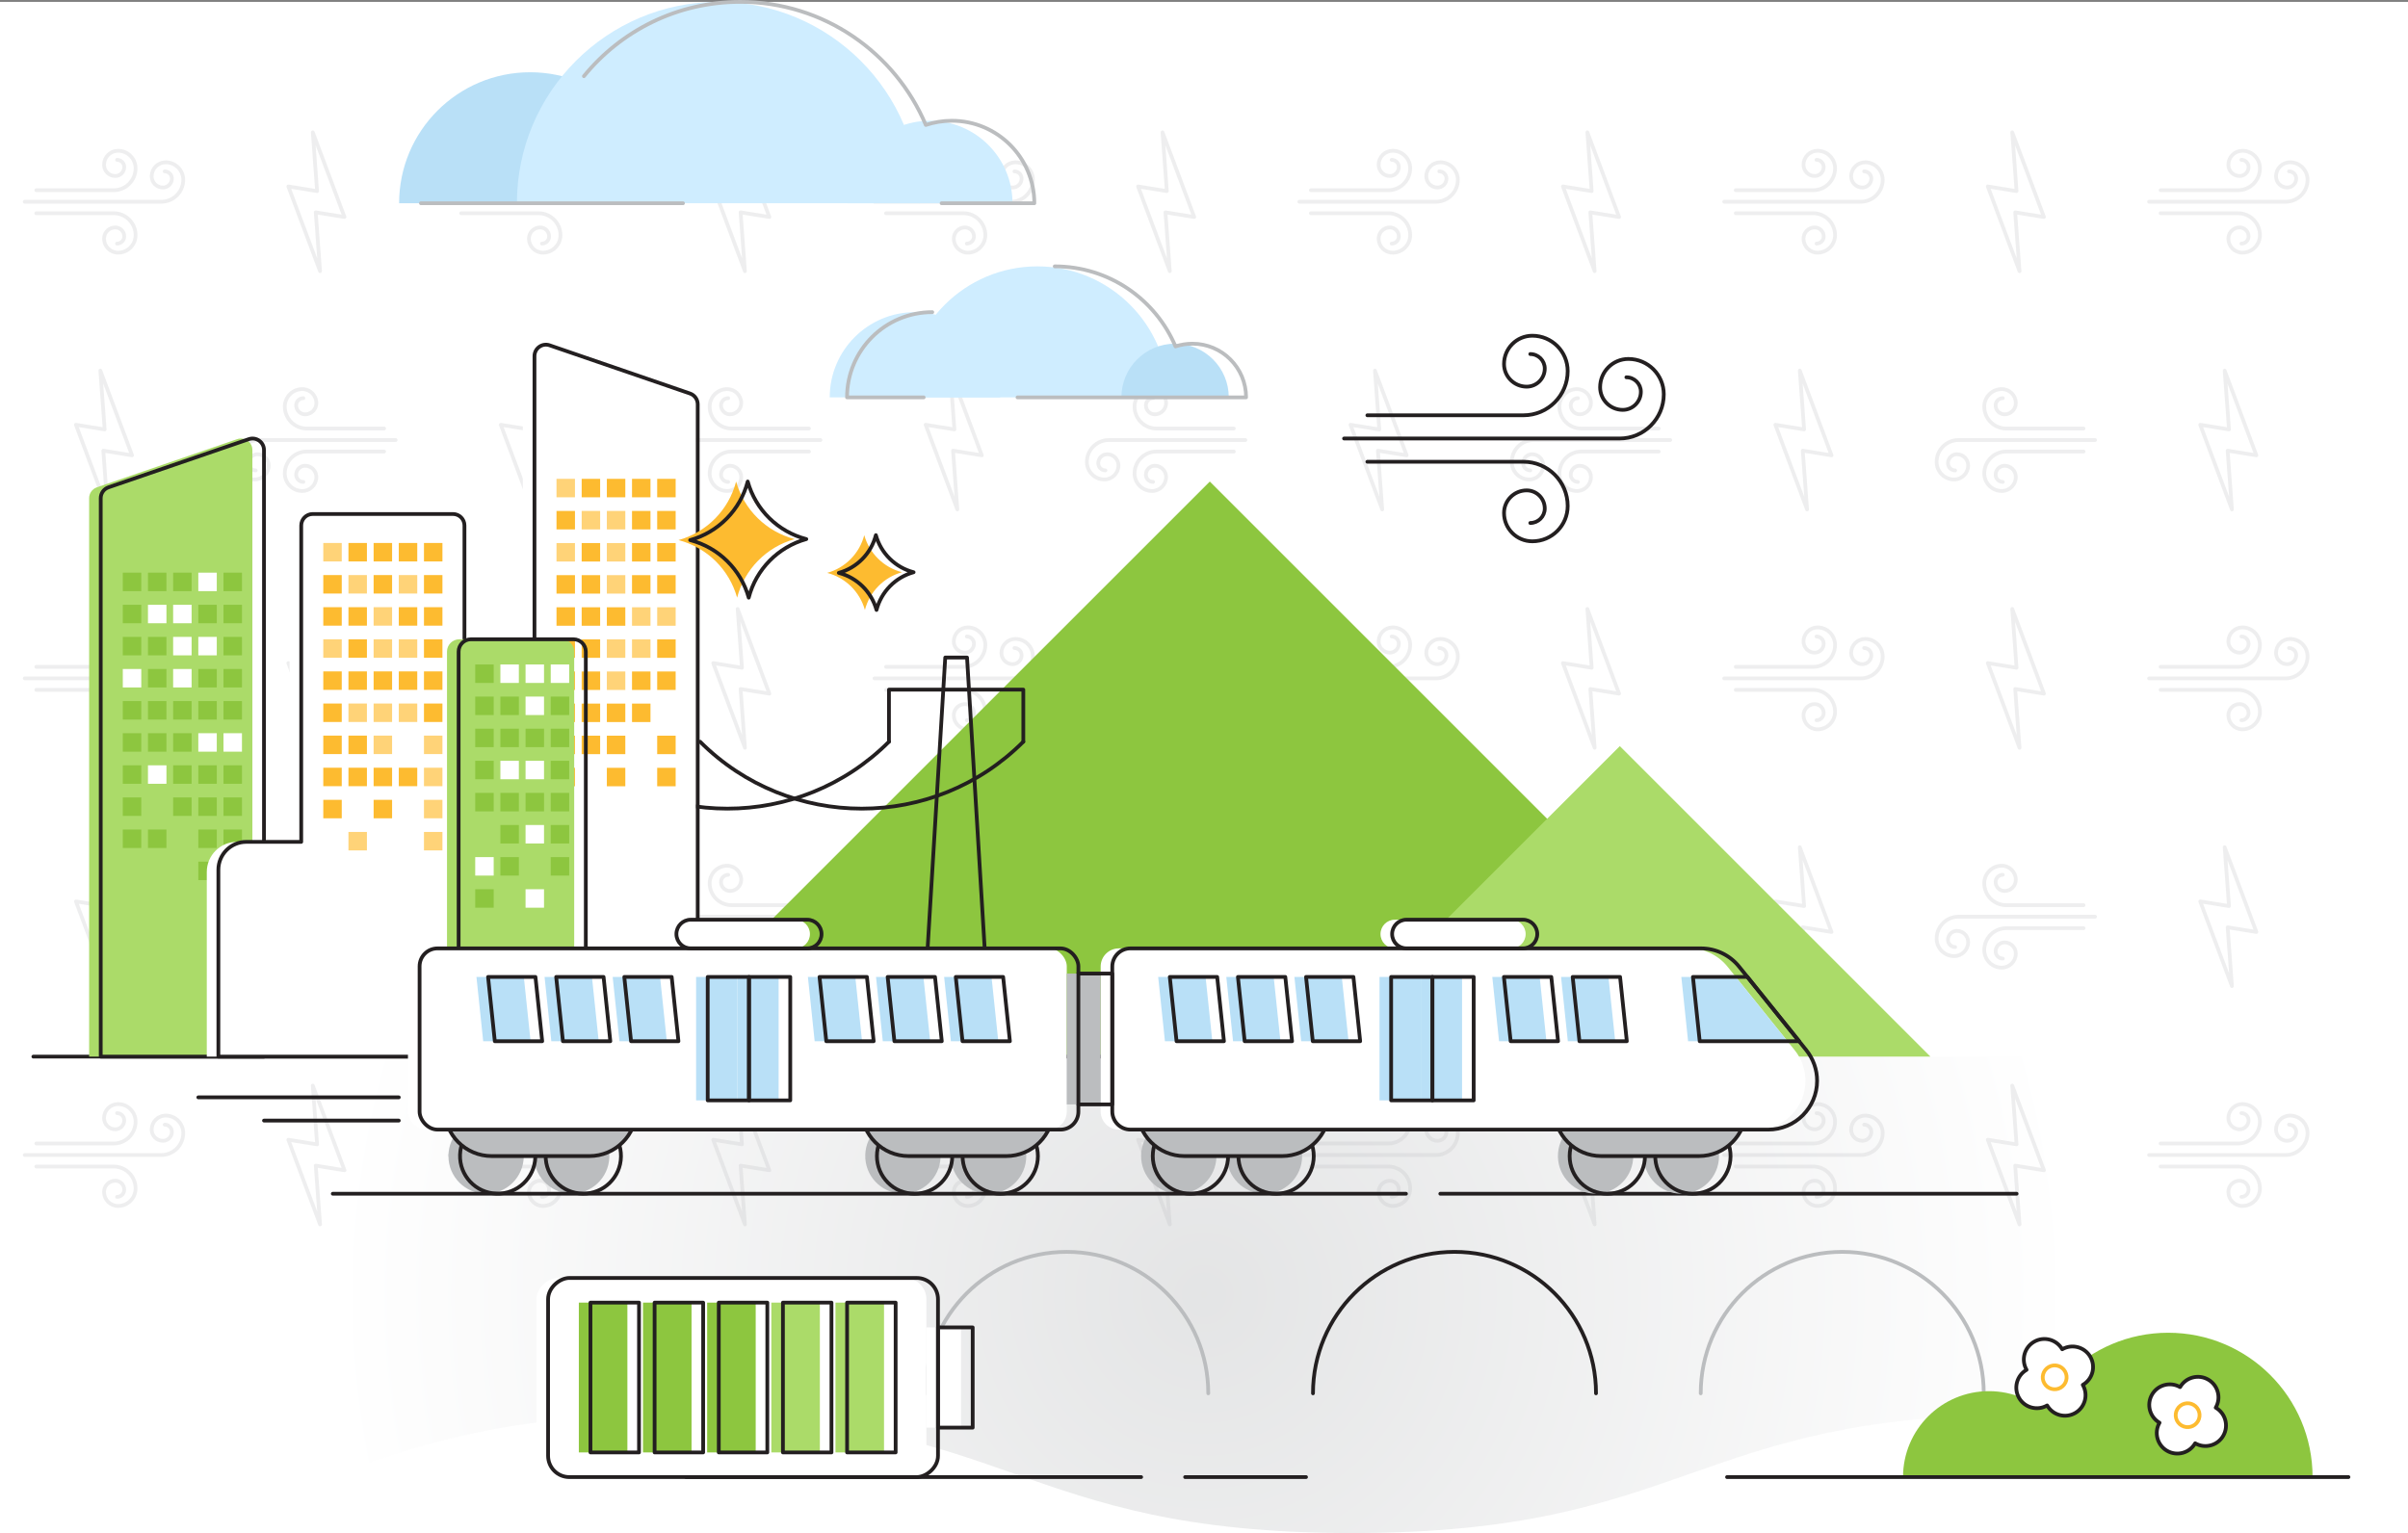 <?xml version="1.0" encoding="UTF-8"?> <svg xmlns="http://www.w3.org/2000/svg" xmlns:xlink="http://www.w3.org/1999/xlink" id="Layer_2" data-name="Layer 2" viewBox="0 0 1923.03 1224.62"><rect x="0" y="0" width="1923.03" height="1224.62" fill="#808080" stroke="none"/><defs><style> .cls-1 { fill: #8dc63f; } .cls-2 { fill: #abdb69; } .cls-3, .cls-4, .cls-5 { stroke: #231f20; } .cls-3, .cls-4, .cls-5, .cls-6, .cls-7 { stroke-linecap: round; stroke-linejoin: round; stroke-width: 3px; } .cls-3, .cls-8 { fill: #fff; } .cls-4, .cls-6, .cls-7 { fill: none; } .cls-9 { fill: url(#radial-gradient); opacity: .4; } .cls-10 { fill: #cfedff; } .cls-11, .cls-5 { fill: #bbbdbf; } .cls-6 { stroke: #bbbdbf; } .cls-12 { opacity: .25; } .cls-13 { fill: #fdbb30; } .cls-14 { fill: #b9e0f7; } .cls-7 { stroke: #fdbb30; } .cls-15 { fill: #ffd378; } </style><radialGradient id="radial-gradient" cx="961.51" cy="1034.33" fx="961.51" fy="1034.33" r="693.08" gradientUnits="userSpaceOnUse"><stop offset="0" stop-color="#bbbdbf"></stop><stop offset="1" stop-color="#fff"></stop></radialGradient></defs><g id="Layer_1-2" data-name="Layer 1"><rect class="cls-8" y="1.5" width="1923.03" height="1223.12"></rect><g><path class="cls-9" d="M1923.03,844.04H0v380.58c269.96,0,269.96-94.86,539.92-94.86s269.96,94.86,539.92,94.86,269.96-94.86,539.92-94.86c156.99,0,222.69,32.08,303.27,58.93"></path><g class="cls-12"><g><polygon class="cls-6" points="249.79 105.68 253.23 152.65 230.27 148.94 255.6 216.6 252.15 169.63 275.11 173.34 249.79 105.68"></polygon><polygon class="cls-6" points="589.08 105.68 592.53 152.65 569.57 148.94 594.9 216.6 591.45 169.63 614.41 173.34 589.08 105.68"></polygon><polygon class="cls-6" points="928.38 105.68 931.83 152.65 908.87 148.94 934.19 216.6 930.74 169.63 953.7 173.34 928.38 105.68"></polygon><polygon class="cls-6" points="1267.68 105.68 1271.12 152.65 1248.16 148.94 1273.49 216.6 1270.04 169.63 1293 173.34 1267.68 105.68"></polygon><polygon class="cls-6" points="1606.97 105.68 1610.42 152.65 1587.46 148.94 1612.79 216.6 1609.34 169.63 1632.3 173.34 1606.97 105.68"></polygon><g><path class="cls-6" d="M1111.37,127.69c3.17,0,5.74,2.57,5.74,5.74,0,3.96-3.21,7.17-7.17,7.17-4.95,0-8.96-4.01-8.96-8.96,0-6.19,5.02-11.2,11.2-11.2,7.73,0,14,6.27,14,14,0,9.67-7.84,17.5-17.5,17.5h-61.81"></path><path class="cls-6" d="M1149.42,136.89c3.17,0,5.74,2.57,5.74,5.74,0,3.96-3.21,7.17-7.17,7.17-4.95,0-8.96-4.01-8.96-8.96,0-6.19,5.02-11.2,11.2-11.2,7.73,0,14,6.27,14,14,0,9.67-7.84,17.5-17.5,17.5h-109.08"></path><path class="cls-6" d="M1111.37,194.59c3.17,0,5.74-2.57,5.74-5.74,0-3.96-3.21-7.17-7.17-7.17-4.95,0-8.96,4.01-8.96,8.96,0,6.19,5.02,11.2,11.2,11.2,7.73,0,14-6.27,14-14,0-9.67-7.84-17.5-17.5-17.5h-61.81"></path></g><g><path class="cls-6" d="M1450.67,127.69c3.17,0,5.74,2.57,5.74,5.74,0,3.96-3.21,7.17-7.17,7.17-4.95,0-8.96-4.01-8.96-8.96,0-6.19,5.02-11.2,11.2-11.2,7.73,0,14,6.27,14,14,0,9.67-7.84,17.5-17.5,17.5h-61.81"></path><path class="cls-6" d="M1488.71,136.89c3.17,0,5.74,2.57,5.74,5.74,0,3.96-3.21,7.17-7.17,7.17-4.95,0-8.96-4.01-8.96-8.96,0-6.19,5.02-11.2,11.2-11.2,7.73,0,14,6.27,14,14,0,9.67-7.84,17.5-17.5,17.5h-109.08"></path><path class="cls-6" d="M1450.67,194.59c3.17,0,5.74-2.57,5.74-5.74,0-3.96-3.21-7.17-7.17-7.17-4.95,0-8.96,4.01-8.96,8.96,0,6.19,5.02,11.2,11.2,11.2,7.73,0,14-6.27,14-14,0-9.67-7.84-17.5-17.5-17.5h-61.81"></path></g><g><path class="cls-6" d="M772.08,127.69c3.17,0,5.74,2.57,5.74,5.74,0,3.96-3.21,7.17-7.17,7.17-4.95,0-8.96-4.01-8.96-8.96,0-6.19,5.02-11.2,11.2-11.2,7.73,0,14,6.27,14,14,0,9.67-7.84,17.5-17.5,17.5h-61.81"></path><path class="cls-6" d="M810.12,136.89c3.17,0,5.74,2.57,5.74,5.74,0,3.96-3.21,7.17-7.17,7.17-4.95,0-8.96-4.01-8.96-8.96,0-6.19,5.02-11.2,11.2-11.2,7.73,0,14,6.27,14,14,0,9.67-7.84,17.5-17.5,17.5h-109.08"></path><path class="cls-6" d="M772.08,194.59c3.17,0,5.74-2.57,5.74-5.74,0-3.96-3.21-7.17-7.17-7.17-4.95,0-8.96,4.01-8.96,8.96,0,6.19,5.02,11.2,11.2,11.2,7.73,0,14-6.27,14-14,0-9.67-7.84-17.5-17.5-17.5h-61.81"></path></g><g><path class="cls-6" d="M432.78,127.69c3.17,0,5.74,2.57,5.74,5.74,0,3.96-3.21,7.17-7.17,7.17-4.95,0-8.96-4.01-8.96-8.96,0-6.19,5.02-11.2,11.2-11.2,7.73,0,14,6.27,14,14,0,9.67-7.84,17.5-17.5,17.5h-61.81"></path><path class="cls-6" d="M470.83,136.89c3.17,0,5.74,2.57,5.74,5.74,0,3.96-3.21,7.17-7.17,7.17-4.95,0-8.96-4.01-8.96-8.96,0-6.19,5.02-11.2,11.2-11.2,7.73,0,14,6.27,14,14,0,9.67-7.84,17.5-17.5,17.5h-109.08"></path><path class="cls-6" d="M432.78,194.59c3.17,0,5.74-2.57,5.74-5.74,0-3.96-3.21-7.17-7.17-7.17-4.95,0-8.96,4.01-8.96,8.96,0,6.19,5.02,11.2,11.2,11.2,7.73,0,14-6.27,14-14,0-9.67-7.84-17.5-17.5-17.5h-61.81"></path></g><g><path class="cls-6" d="M1789.97,127.69c3.17,0,5.74,2.57,5.74,5.74,0,3.96-3.21,7.17-7.17,7.17-4.95,0-8.96-4.01-8.96-8.96,0-6.19,5.02-11.2,11.2-11.2,7.73,0,14,6.27,14,14,0,9.67-7.84,17.5-17.5,17.5h-61.81"></path><path class="cls-6" d="M1828.01,136.89c3.17,0,5.74,2.57,5.74,5.74,0,3.96-3.21,7.17-7.17,7.17-4.95,0-8.96-4.01-8.96-8.96,0-6.19,5.02-11.2,11.2-11.2,7.73,0,14,6.27,14,14,0,9.67-7.84,17.5-17.5,17.5h-109.08"></path><path class="cls-6" d="M1789.97,194.59c3.17,0,5.74-2.57,5.74-5.74,0-3.96-3.21-7.17-7.17-7.17-4.95,0-8.96,4.01-8.96,8.96,0,6.19,5.02,11.2,11.2,11.2,7.73,0,14-6.27,14-14,0-9.67-7.84-17.5-17.5-17.5h-61.81"></path></g><g><path class="cls-6" d="M93.48,127.69c3.17,0,5.74,2.57,5.74,5.74,0,3.96-3.21,7.17-7.17,7.17-4.95,0-8.96-4.01-8.96-8.96,0-6.19,5.02-11.2,11.2-11.2,7.73,0,14,6.27,14,14,0,9.67-7.84,17.5-17.5,17.5H28.98"></path><path class="cls-6" d="M131.53,136.89c3.17,0,5.74,2.57,5.74,5.74,0,3.96-3.21,7.17-7.17,7.17-4.95,0-8.96-4.01-8.96-8.96,0-6.19,5.02-11.2,11.2-11.2,7.73,0,14,6.27,14,14,0,9.67-7.84,17.5-17.5,17.5H19.75"></path><path class="cls-6" d="M93.48,194.59c3.17,0,5.74-2.57,5.74-5.74,0-3.96-3.21-7.17-7.17-7.17-4.95,0-8.96,4.01-8.96,8.96,0,6.19,5.02,11.2,11.2,11.2,7.73,0,14-6.27,14-14,0-9.67-7.84-17.5-17.5-17.5H28.98"></path></g></g><g><polygon class="cls-6" points="80.14 296.06 83.59 343.02 60.63 339.32 85.95 406.97 82.5 360.01 105.46 363.71 80.14 296.06"></polygon><polygon class="cls-6" points="419.43 296.06 422.88 343.02 399.92 339.32 425.25 406.97 421.8 360.01 444.76 363.71 419.43 296.06"></polygon><polygon class="cls-6" points="758.73 296.06 762.18 343.02 739.22 339.32 764.54 406.97 761.1 360.01 784.06 363.71 758.73 296.06"></polygon><polygon class="cls-6" points="1098.03 296.06 1101.48 343.02 1078.52 339.32 1103.84 406.97 1100.39 360.01 1123.35 363.71 1098.03 296.06"></polygon><polygon class="cls-6" points="1437.32 296.06 1440.77 343.02 1417.81 339.32 1443.14 406.97 1439.69 360.01 1462.65 363.71 1437.32 296.06"></polygon><g><path class="cls-6" d="M581.55,384.96c-3.17,0-5.74-2.57-5.74-5.74,0-3.96,3.21-7.17,7.17-7.17,4.95,0,8.96,4.01,8.96,8.96,0,6.19-5.02,11.2-11.2,11.2-7.73,0-14-6.27-14-14,0-9.67,7.84-17.5,17.5-17.5h61.81"></path><path class="cls-6" d="M543.5,375.76c-3.17,0-5.74-2.57-5.74-5.74,0-3.96,3.21-7.17,7.17-7.17,4.95,0,8.96,4.01,8.96,8.96,0,6.19-5.02,11.2-11.2,11.2-7.73,0-14-6.27-14-14,0-9.67,7.84-17.5,17.5-17.5h109.08"></path><path class="cls-6" d="M581.55,318.06c-3.17,0-5.74,2.57-5.74,5.74,0,3.96,3.21,7.17,7.17,7.17,4.95,0,8.96-4.01,8.96-8.96,0-6.19-5.02-11.2-11.2-11.2-7.73,0-14,6.27-14,14,0,9.67,7.84,17.5,17.5,17.5h61.81"></path></g><g><path class="cls-6" d="M242.25,384.96c-3.17,0-5.74-2.57-5.74-5.74,0-3.96,3.21-7.17,7.17-7.17,4.95,0,8.96,4.01,8.96,8.96,0,6.19-5.02,11.2-11.2,11.2-7.73,0-14-6.27-14-14,0-9.67,7.84-17.5,17.5-17.5h61.81"></path><path class="cls-6" d="M204.21,375.76c-3.17,0-5.74-2.57-5.74-5.74,0-3.96,3.21-7.17,7.17-7.17,4.95,0,8.96,4.01,8.96,8.96,0,6.19-5.02,11.2-11.2,11.2-7.73,0-14-6.27-14-14,0-9.67,7.84-17.5,17.5-17.5h109.08"></path><path class="cls-6" d="M242.25,318.06c-3.17,0-5.74,2.57-5.74,5.74,0,3.96,3.21,7.17,7.17,7.17,4.95,0,8.96-4.01,8.96-8.96,0-6.19-5.02-11.2-11.2-11.2-7.73,0-14,6.27-14,14,0,9.67,7.84,17.5,17.5,17.5h61.81"></path></g><g><path class="cls-6" d="M920.85,384.96c-3.17,0-5.74-2.57-5.74-5.74,0-3.96,3.21-7.17,7.17-7.17,4.95,0,8.96,4.01,8.96,8.96,0,6.19-5.02,11.2-11.2,11.2-7.73,0-14-6.27-14-14,0-9.67,7.84-17.5,17.5-17.5h61.81"></path><path class="cls-6" d="M882.8,375.76c-3.17,0-5.74-2.57-5.74-5.74,0-3.96,3.21-7.17,7.17-7.17,4.95,0,8.96,4.01,8.96,8.96,0,6.19-5.02,11.2-11.2,11.2-7.73,0-14-6.27-14-14,0-9.67,7.84-17.5,17.5-17.5h109.08"></path><path class="cls-6" d="M920.85,318.06c-3.17,0-5.74,2.57-5.74,5.74,0,3.96,3.21,7.17,7.17,7.17,4.95,0,8.96-4.01,8.96-8.96,0-6.19-5.02-11.2-11.2-11.2-7.73,0-14,6.27-14,14,0,9.67,7.84,17.5,17.5,17.5h61.81"></path></g><g><path class="cls-6" d="M1260.14,384.96c-3.17,0-5.74-2.57-5.74-5.74,0-3.96,3.21-7.17,7.17-7.17,4.95,0,8.96,4.01,8.96,8.96,0,6.19-5.02,11.2-11.2,11.2-7.73,0-14-6.27-14-14,0-9.67,7.84-17.5,17.5-17.5h61.81"></path><path class="cls-6" d="M1222.1,375.76c-3.17,0-5.74-2.57-5.74-5.74,0-3.96,3.21-7.17,7.17-7.17,4.95,0,8.96,4.01,8.96,8.96,0,6.19-5.02,11.2-11.2,11.2-7.73,0-14-6.27-14-14,0-9.67,7.84-17.5,17.5-17.5h109.08"></path><path class="cls-6" d="M1260.14,318.06c-3.17,0-5.74,2.57-5.74,5.74,0,3.96,3.21,7.17,7.17,7.17,4.95,0,8.96-4.01,8.96-8.96,0-6.19-5.02-11.2-11.2-11.2-7.73,0-14,6.27-14,14,0,9.67,7.84,17.5,17.5,17.5h61.81"></path></g><g><path class="cls-6" d="M1599.44,384.96c-3.17,0-5.74-2.57-5.74-5.74,0-3.96,3.21-7.17,7.17-7.17,4.95,0,8.96,4.01,8.96,8.96,0,6.19-5.02,11.2-11.2,11.2-7.73,0-14-6.27-14-14,0-9.67,7.84-17.5,17.5-17.5h61.81"></path><path class="cls-6" d="M1561.39,375.76c-3.17,0-5.74-2.57-5.74-5.74,0-3.96,3.21-7.17,7.17-7.17,4.95,0,8.96,4.01,8.96,8.96,0,6.19-5.02,11.2-11.2,11.2-7.73,0-14-6.27-14-14,0-9.67,7.84-17.5,17.5-17.5h109.08"></path><path class="cls-6" d="M1599.44,318.06c-3.17,0-5.74,2.57-5.74,5.74,0,3.96,3.21,7.17,7.17,7.17,4.95,0,8.96-4.01,8.96-8.96,0-6.19-5.02-11.2-11.2-11.2-7.73,0-14,6.27-14,14,0,9.67,7.84,17.5,17.5,17.5h61.81"></path></g><polygon class="cls-6" points="1776.62 296.06 1780.07 343.02 1757.11 339.32 1782.43 406.97 1778.99 360.01 1801.94 363.71 1776.62 296.06"></polygon></g><g><polygon class="cls-6" points="249.79 486.43 253.23 533.4 230.27 529.69 255.6 597.35 252.15 550.38 275.11 554.09 249.79 486.43"></polygon><polygon class="cls-6" points="589.08 486.43 592.53 533.4 569.57 529.69 594.9 597.35 591.45 550.38 614.41 554.09 589.08 486.43"></polygon><polygon class="cls-6" points="928.38 486.43 931.83 533.4 908.87 529.69 934.19 597.35 930.74 550.38 953.7 554.09 928.38 486.43"></polygon><polygon class="cls-6" points="1267.68 486.43 1271.12 533.4 1248.16 529.69 1273.49 597.35 1270.04 550.38 1293 554.09 1267.68 486.43"></polygon><polygon class="cls-6" points="1606.97 486.43 1610.42 533.4 1587.46 529.69 1612.79 597.35 1609.34 550.38 1632.3 554.09 1606.97 486.43"></polygon><g><path class="cls-6" d="M1111.37,508.44c3.17,0,5.74,2.57,5.74,5.74,0,3.96-3.21,7.17-7.17,7.17-4.95,0-8.96-4.01-8.96-8.96,0-6.19,5.02-11.2,11.2-11.2,7.73,0,14,6.27,14,14,0,9.67-7.84,17.5-17.5,17.5h-61.81"></path><path class="cls-6" d="M1149.42,517.64c3.17,0,5.74,2.57,5.74,5.74,0,3.96-3.21,7.17-7.17,7.17-4.95,0-8.96-4.01-8.96-8.96,0-6.19,5.02-11.2,11.2-11.2,7.73,0,14,6.27,14,14,0,9.67-7.84,17.5-17.5,17.5h-109.08"></path><path class="cls-6" d="M1111.37,575.34c3.17,0,5.74-2.57,5.74-5.74,0-3.96-3.21-7.17-7.17-7.17-4.95,0-8.96,4.01-8.96,8.96,0,6.19,5.02,11.2,11.2,11.2,7.73,0,14-6.27,14-14,0-9.67-7.84-17.5-17.5-17.5h-61.81"></path></g><g><path class="cls-6" d="M1450.67,508.44c3.17,0,5.74,2.57,5.74,5.74,0,3.96-3.21,7.17-7.17,7.17-4.95,0-8.96-4.01-8.96-8.96,0-6.19,5.02-11.2,11.2-11.2,7.73,0,14,6.27,14,14,0,9.67-7.84,17.5-17.5,17.5h-61.81"></path><path class="cls-6" d="M1488.71,517.64c3.17,0,5.74,2.57,5.74,5.74,0,3.96-3.21,7.17-7.17,7.17-4.95,0-8.96-4.01-8.96-8.96,0-6.19,5.02-11.2,11.2-11.2,7.73,0,14,6.27,14,14,0,9.67-7.84,17.5-17.5,17.5h-109.08"></path><path class="cls-6" d="M1450.67,575.34c3.17,0,5.74-2.57,5.74-5.74,0-3.96-3.21-7.17-7.17-7.17-4.95,0-8.96,4.01-8.96,8.96,0,6.19,5.02,11.2,11.2,11.2,7.73,0,14-6.27,14-14,0-9.67-7.84-17.5-17.5-17.5h-61.81"></path></g><g><path class="cls-6" d="M772.08,508.44c3.17,0,5.74,2.57,5.74,5.74,0,3.96-3.21,7.17-7.17,7.17-4.95,0-8.96-4.01-8.96-8.96,0-6.19,5.02-11.2,11.2-11.2,7.73,0,14,6.27,14,14,0,9.67-7.84,17.5-17.5,17.5h-61.81"></path><path class="cls-6" d="M810.12,517.64c3.17,0,5.74,2.57,5.74,5.74,0,3.96-3.21,7.17-7.17,7.17-4.95,0-8.96-4.01-8.96-8.96,0-6.19,5.02-11.2,11.2-11.2,7.73,0,14,6.27,14,14,0,9.67-7.84,17.5-17.5,17.5h-109.08"></path><path class="cls-6" d="M772.08,575.34c3.17,0,5.74-2.57,5.74-5.74,0-3.96-3.21-7.17-7.17-7.17-4.95,0-8.96,4.01-8.96,8.96,0,6.19,5.02,11.2,11.2,11.2,7.73,0,14-6.27,14-14,0-9.67-7.84-17.5-17.5-17.5h-61.81"></path></g><g><path class="cls-6" d="M432.78,508.44c3.17,0,5.74,2.57,5.74,5.74,0,3.96-3.21,7.17-7.17,7.17-4.95,0-8.96-4.01-8.96-8.96,0-6.19,5.02-11.2,11.2-11.2,7.73,0,14,6.27,14,14,0,9.67-7.84,17.5-17.5,17.5h-61.81"></path><path class="cls-6" d="M470.83,517.64c3.17,0,5.74,2.57,5.74,5.74,0,3.96-3.21,7.17-7.17,7.17-4.95,0-8.96-4.01-8.96-8.96,0-6.19,5.02-11.2,11.2-11.2,7.73,0,14,6.27,14,14,0,9.67-7.84,17.5-17.5,17.5h-109.08"></path><path class="cls-6" d="M432.78,575.34c3.17,0,5.74-2.57,5.74-5.74,0-3.96-3.21-7.17-7.17-7.17-4.95,0-8.96,4.01-8.96,8.96,0,6.19,5.02,11.2,11.2,11.2,7.73,0,14-6.27,14-14,0-9.67-7.84-17.5-17.5-17.5h-61.81"></path></g><g><path class="cls-6" d="M1789.97,508.44c3.17,0,5.74,2.57,5.74,5.74,0,3.96-3.21,7.17-7.17,7.17-4.95,0-8.96-4.01-8.96-8.96,0-6.19,5.02-11.2,11.2-11.2,7.73,0,14,6.27,14,14,0,9.67-7.84,17.5-17.5,17.5h-61.81"></path><path class="cls-6" d="M1828.01,517.64c3.17,0,5.74,2.57,5.74,5.74,0,3.96-3.21,7.17-7.17,7.17-4.95,0-8.96-4.01-8.96-8.96,0-6.19,5.02-11.2,11.2-11.2,7.73,0,14,6.27,14,14,0,9.67-7.84,17.5-17.5,17.5h-109.08"></path><path class="cls-6" d="M1789.97,575.34c3.17,0,5.74-2.57,5.74-5.74,0-3.96-3.21-7.17-7.17-7.17-4.95,0-8.96,4.01-8.96,8.96,0,6.19,5.02,11.2,11.2,11.2,7.73,0,14-6.27,14-14,0-9.67-7.84-17.5-17.5-17.5h-61.81"></path></g><g><path class="cls-6" d="M93.48,508.44c3.17,0,5.74,2.57,5.74,5.74,0,3.96-3.21,7.17-7.17,7.17-4.95,0-8.96-4.01-8.96-8.96,0-6.19,5.02-11.2,11.2-11.2,7.73,0,14,6.27,14,14,0,9.67-7.84,17.5-17.5,17.5H28.98"></path><path class="cls-6" d="M131.53,517.64c3.17,0,5.74,2.57,5.74,5.74,0,3.96-3.21,7.17-7.17,7.17-4.95,0-8.96-4.01-8.96-8.96,0-6.19,5.02-11.2,11.2-11.2,7.73,0,14,6.27,14,14,0,9.67-7.84,17.5-17.5,17.5H19.75"></path><path class="cls-6" d="M93.48,575.34c3.17,0,5.74-2.57,5.74-5.74,0-3.96-3.21-7.17-7.17-7.17-4.95,0-8.96,4.01-8.96,8.96,0,6.19,5.02,11.2,11.2,11.2,7.73,0,14-6.27,14-14,0-9.67-7.84-17.5-17.5-17.5H28.98"></path></g></g><g><polygon class="cls-6" points="80.14 676.8 83.59 723.77 60.63 720.06 85.95 787.72 82.5 740.75 105.46 744.46 80.14 676.8"></polygon><polygon class="cls-6" points="419.43 676.8 422.88 723.77 399.92 720.06 425.25 787.72 421.8 740.75 444.76 744.46 419.43 676.8"></polygon><polygon class="cls-6" points="758.73 676.8 762.18 723.77 739.22 720.06 764.54 787.72 761.1 740.75 784.06 744.46 758.73 676.8"></polygon><polygon class="cls-6" points="1098.03 676.8 1101.48 723.77 1078.52 720.06 1103.84 787.72 1100.39 740.75 1123.35 744.46 1098.03 676.8"></polygon><polygon class="cls-6" points="1437.32 676.8 1440.77 723.77 1417.81 720.06 1443.14 787.72 1439.69 740.75 1462.65 744.46 1437.32 676.8"></polygon><g><path class="cls-6" d="M581.55,765.71c-3.17,0-5.74-2.57-5.74-5.74,0-3.96,3.21-7.17,7.17-7.17,4.95,0,8.96,4.01,8.96,8.96,0,6.19-5.02,11.2-11.2,11.2-7.73,0-14-6.27-14-14,0-9.67,7.84-17.5,17.5-17.5h61.81"></path><path class="cls-6" d="M543.5,756.51c-3.17,0-5.74-2.57-5.74-5.74,0-3.96,3.21-7.17,7.17-7.17,4.95,0,8.96,4.01,8.96,8.96,0,6.19-5.02,11.2-11.2,11.2-7.73,0-14-6.27-14-14,0-9.67,7.84-17.5,17.5-17.5h109.08"></path><path class="cls-6" d="M581.55,698.81c-3.17,0-5.74,2.57-5.74,5.74,0,3.96,3.21,7.17,7.17,7.17,4.95,0,8.96-4.01,8.96-8.96,0-6.19-5.02-11.2-11.2-11.2-7.73,0-14,6.27-14,14,0,9.67,7.84,17.5,17.5,17.5h61.81"></path></g><g><path class="cls-6" d="M242.25,765.71c-3.17,0-5.74-2.57-5.74-5.74,0-3.96,3.21-7.17,7.17-7.17,4.95,0,8.96,4.01,8.96,8.96,0,6.19-5.02,11.2-11.2,11.2-7.73,0-14-6.27-14-14,0-9.67,7.84-17.5,17.5-17.5h61.81"></path><path class="cls-6" d="M204.21,756.51c-3.17,0-5.74-2.57-5.74-5.74,0-3.96,3.21-7.17,7.17-7.17,4.95,0,8.96,4.01,8.96,8.96,0,6.19-5.02,11.2-11.2,11.2-7.73,0-14-6.27-14-14,0-9.67,7.84-17.5,17.5-17.5h109.08"></path><path class="cls-6" d="M242.25,698.81c-3.17,0-5.74,2.57-5.74,5.74,0,3.96,3.21,7.17,7.17,7.17,4.95,0,8.96-4.01,8.96-8.96,0-6.19-5.02-11.2-11.2-11.2-7.73,0-14,6.27-14,14,0,9.67,7.84,17.5,17.5,17.5h61.81"></path></g><g><path class="cls-6" d="M920.85,765.71c-3.17,0-5.74-2.57-5.74-5.74,0-3.96,3.21-7.17,7.17-7.17,4.95,0,8.96,4.01,8.96,8.96,0,6.19-5.02,11.2-11.2,11.2-7.73,0-14-6.27-14-14,0-9.67,7.84-17.5,17.5-17.5h61.81"></path><path class="cls-6" d="M882.8,756.51c-3.17,0-5.74-2.57-5.74-5.74,0-3.96,3.21-7.17,7.17-7.17,4.95,0,8.96,4.01,8.96,8.96,0,6.19-5.02,11.2-11.2,11.2-7.73,0-14-6.27-14-14,0-9.67,7.84-17.5,17.5-17.5h109.08"></path><path class="cls-6" d="M920.85,698.81c-3.17,0-5.74,2.57-5.74,5.74,0,3.96,3.21,7.17,7.17,7.17,4.95,0,8.96-4.01,8.96-8.96,0-6.19-5.02-11.2-11.2-11.2-7.73,0-14,6.27-14,14,0,9.67,7.84,17.5,17.5,17.5h61.81"></path></g><g><path class="cls-6" d="M1260.14,765.71c-3.17,0-5.74-2.57-5.74-5.74,0-3.96,3.21-7.17,7.17-7.17,4.95,0,8.96,4.01,8.96,8.96,0,6.19-5.02,11.2-11.2,11.2-7.73,0-14-6.27-14-14,0-9.67,7.84-17.5,17.5-17.5h61.81"></path><path class="cls-6" d="M1222.1,756.51c-3.17,0-5.74-2.57-5.74-5.74,0-3.96,3.21-7.17,7.17-7.17,4.95,0,8.96,4.01,8.96,8.96,0,6.19-5.02,11.2-11.2,11.2-7.73,0-14-6.27-14-14,0-9.67,7.84-17.5,17.5-17.5h109.08"></path><path class="cls-6" d="M1260.14,698.81c-3.17,0-5.74,2.57-5.74,5.74,0,3.96,3.21,7.17,7.17,7.17,4.95,0,8.96-4.01,8.96-8.96,0-6.19-5.02-11.2-11.2-11.2-7.73,0-14,6.27-14,14,0,9.67,7.84,17.5,17.5,17.5h61.81"></path></g><g><path class="cls-6" d="M1599.44,765.71c-3.17,0-5.74-2.57-5.74-5.74,0-3.96,3.21-7.17,7.17-7.17,4.95,0,8.96,4.01,8.96,8.96,0,6.19-5.02,11.2-11.2,11.2-7.73,0-14-6.27-14-14,0-9.67,7.84-17.5,17.5-17.5h61.81"></path><path class="cls-6" d="M1561.39,756.51c-3.17,0-5.74-2.57-5.74-5.74,0-3.96,3.21-7.17,7.17-7.17,4.95,0,8.96,4.01,8.96,8.96,0,6.19-5.02,11.2-11.2,11.2-7.73,0-14-6.27-14-14,0-9.67,7.84-17.5,17.5-17.5h109.08"></path><path class="cls-6" d="M1599.44,698.81c-3.17,0-5.74,2.57-5.74,5.74,0,3.96,3.21,7.17,7.17,7.17,4.95,0,8.96-4.01,8.96-8.96,0-6.19-5.02-11.2-11.2-11.2-7.73,0-14,6.27-14,14,0,9.67,7.84,17.5,17.5,17.5h61.81"></path></g><polygon class="cls-6" points="1776.62 676.8 1780.07 723.77 1757.11 720.06 1782.43 787.72 1778.99 740.75 1801.94 744.46 1776.62 676.8"></polygon></g><g><polygon class="cls-6" points="249.79 867.18 253.23 914.14 230.27 910.44 255.6 978.09 252.15 931.13 275.11 934.83 249.79 867.18"></polygon><polygon class="cls-6" points="589.08 867.18 592.53 914.14 569.57 910.44 594.9 978.09 591.45 931.13 614.41 934.83 589.08 867.18"></polygon><polygon class="cls-6" points="928.38 867.18 931.83 914.14 908.87 910.44 934.19 978.09 930.74 931.13 953.7 934.83 928.38 867.18"></polygon><polygon class="cls-6" points="1267.68 867.18 1271.12 914.14 1248.16 910.44 1273.49 978.09 1270.04 931.13 1293 934.83 1267.68 867.18"></polygon><polygon class="cls-6" points="1606.97 867.18 1610.42 914.14 1587.46 910.44 1612.79 978.09 1609.34 931.13 1632.3 934.83 1606.97 867.18"></polygon><g><path class="cls-6" d="M1111.37,889.19c3.17,0,5.74,2.57,5.74,5.74,0,3.96-3.21,7.17-7.17,7.17-4.95,0-8.96-4.01-8.96-8.96,0-6.19,5.02-11.2,11.2-11.2,7.73,0,14,6.27,14,14,0,9.67-7.84,17.5-17.5,17.5h-61.81"></path><path class="cls-6" d="M1149.42,898.39c3.17,0,5.74,2.57,5.74,5.74,0,3.96-3.21,7.17-7.17,7.17-4.95,0-8.96-4.01-8.96-8.96,0-6.19,5.02-11.2,11.2-11.2,7.73,0,14,6.27,14,14,0,9.67-7.84,17.5-17.5,17.5h-109.08"></path><path class="cls-6" d="M1111.37,956.09c3.17,0,5.74-2.57,5.74-5.74,0-3.96-3.21-7.17-7.17-7.17-4.95,0-8.96,4.01-8.96,8.96,0,6.19,5.02,11.2,11.2,11.2,7.73,0,14-6.27,14-14,0-9.67-7.84-17.5-17.5-17.5h-61.81"></path></g><g><path class="cls-6" d="M1450.67,889.19c3.17,0,5.74,2.57,5.74,5.74,0,3.96-3.21,7.17-7.17,7.17-4.95,0-8.96-4.01-8.96-8.96,0-6.19,5.02-11.2,11.2-11.2,7.73,0,14,6.27,14,14,0,9.67-7.84,17.5-17.5,17.5h-61.81"></path><path class="cls-6" d="M1488.71,898.39c3.17,0,5.74,2.57,5.74,5.74,0,3.96-3.21,7.17-7.17,7.17-4.95,0-8.96-4.01-8.96-8.96,0-6.19,5.02-11.2,11.2-11.2,7.73,0,14,6.27,14,14,0,9.67-7.84,17.5-17.5,17.5h-109.08"></path><path class="cls-6" d="M1450.67,956.09c3.17,0,5.74-2.57,5.74-5.74,0-3.96-3.21-7.17-7.17-7.17-4.95,0-8.96,4.01-8.96,8.96,0,6.19,5.02,11.2,11.2,11.2,7.73,0,14-6.27,14-14,0-9.67-7.84-17.5-17.5-17.5h-61.81"></path></g><g><path class="cls-6" d="M772.08,889.19c3.17,0,5.74,2.57,5.74,5.74,0,3.96-3.21,7.17-7.17,7.17-4.95,0-8.96-4.01-8.96-8.96,0-6.19,5.02-11.2,11.2-11.2,7.73,0,14,6.27,14,14,0,9.67-7.84,17.5-17.5,17.5h-61.81"></path><path class="cls-6" d="M810.12,898.39c3.17,0,5.74,2.57,5.74,5.74,0,3.96-3.21,7.17-7.17,7.17-4.95,0-8.96-4.01-8.96-8.96,0-6.19,5.02-11.2,11.2-11.2,7.73,0,14,6.27,14,14,0,9.67-7.84,17.5-17.5,17.5h-109.08"></path><path class="cls-6" d="M772.08,956.09c3.17,0,5.74-2.57,5.74-5.74,0-3.96-3.21-7.17-7.17-7.17-4.95,0-8.96,4.01-8.96,8.96,0,6.19,5.02,11.2,11.2,11.2,7.73,0,14-6.27,14-14,0-9.67-7.84-17.5-17.5-17.5h-61.81"></path></g><g><path class="cls-6" d="M432.78,889.19c3.17,0,5.74,2.57,5.74,5.74,0,3.96-3.21,7.17-7.17,7.17-4.95,0-8.96-4.01-8.96-8.96,0-6.19,5.02-11.2,11.2-11.2,7.73,0,14,6.27,14,14,0,9.67-7.84,17.5-17.5,17.5h-61.81"></path><path class="cls-6" d="M470.83,898.39c3.17,0,5.74,2.57,5.74,5.74,0,3.96-3.21,7.17-7.17,7.17-4.95,0-8.96-4.01-8.96-8.96,0-6.19,5.02-11.2,11.2-11.2,7.73,0,14,6.27,14,14,0,9.67-7.84,17.5-17.5,17.5h-109.08"></path><path class="cls-6" d="M432.78,956.09c3.17,0,5.74-2.57,5.74-5.74,0-3.96-3.21-7.17-7.17-7.17-4.95,0-8.96,4.01-8.96,8.96,0,6.19,5.02,11.2,11.2,11.2,7.73,0,14-6.27,14-14,0-9.67-7.84-17.5-17.5-17.5h-61.81"></path></g><g><path class="cls-6" d="M1789.97,889.19c3.17,0,5.74,2.57,5.74,5.74,0,3.96-3.21,7.17-7.17,7.17-4.95,0-8.96-4.01-8.96-8.96,0-6.19,5.02-11.2,11.2-11.2,7.73,0,14,6.27,14,14,0,9.67-7.84,17.5-17.5,17.5h-61.81"></path><path class="cls-6" d="M1828.01,898.39c3.17,0,5.74,2.57,5.74,5.74,0,3.96-3.21,7.17-7.17,7.17-4.95,0-8.96-4.01-8.96-8.96,0-6.19,5.02-11.2,11.2-11.2,7.73,0,14,6.27,14,14,0,9.67-7.84,17.5-17.5,17.5h-109.08"></path><path class="cls-6" d="M1789.97,956.09c3.17,0,5.74-2.57,5.74-5.74,0-3.96-3.21-7.17-7.17-7.17-4.95,0-8.96,4.01-8.96,8.96,0,6.19,5.02,11.2,11.2,11.2,7.73,0,14-6.27,14-14,0-9.67-7.84-17.5-17.5-17.5h-61.81"></path></g><g><path class="cls-6" d="M93.48,889.19c3.17,0,5.74,2.57,5.74,5.74,0,3.96-3.21,7.17-7.17,7.17-4.95,0-8.96-4.01-8.96-8.96,0-6.19,5.02-11.2,11.2-11.2,7.73,0,14,6.27,14,14,0,9.67-7.84,17.5-17.5,17.5H28.98"></path><path class="cls-6" d="M131.53,898.39c3.17,0,5.74,2.57,5.74,5.74,0,3.96-3.21,7.17-7.17,7.17-4.95,0-8.96-4.01-8.96-8.96,0-6.19,5.02-11.2,11.2-11.2,7.73,0,14,6.27,14,14,0,9.67-7.84,17.5-17.5,17.5H19.75"></path><path class="cls-6" d="M93.48,956.09c3.17,0,5.74-2.57,5.74-5.74,0-3.96-3.21-7.17-7.17-7.17-4.95,0-8.96,4.01-8.96,8.96,0,6.19,5.02,11.2,11.2,11.2,7.73,0,14-6.27,14-14,0-9.67-7.84-17.5-17.5-17.5H28.98"></path></g></g></g><g><polygon class="cls-1" points="966.16 384.66 506.78 844.04 1425.54 844.04 966.16 384.66"></polygon><polygon class="cls-2" points="1293.59 596 1045.55 844.04 1541.64 844.04 1293.59 596"></polygon></g><g><polyline class="cls-4" points="791.61 844.12 772.27 525.24 754.88 525.24 735.54 844.12"></polyline><polyline class="cls-4" points="709.93 592.49 709.93 550.89 817.22 550.89 817.22 592.49"></polyline><path class="cls-4" d="M709.93,592.49c-71.28,71.28-186.84,71.28-258.12,0"></path><path class="cls-4" d="M817.22,592.49c-71.28,71.28-186.84,71.28-258.12,0"></path></g><g><g><path class="cls-14" d="M423.37,57.72c-57.79,0-104.63,46.85-104.63,104.63h209.27c0-57.79-46.85-104.63-104.63-104.63Z"></path><path class="cls-10" d="M573.67,1.5c-88.84,0-160.86,72.02-160.86,160.86h321.71c0-88.84-72.02-160.86-160.86-160.86Z"></path><path class="cls-10" d="M742.68,96.46c-36.39,0-65.9,29.5-65.9,65.9h131.8c0-36.39-29.5-65.9-65.9-65.9Z"></path></g><path class="cls-6" d="M751.97,162.36h74.05c0-36.39-29.5-65.9-65.9-65.9-7.26,0-14.24,1.19-20.77,3.36C714.95,42.04,657.77,1.5,591.11,1.5c-50.35,0-95.29,23.14-124.79,59.36"></path><polyline class="cls-6" points="336.17 162.36 430.26 162.36 545.44 162.36"></polyline></g><g><g><path class="cls-10" d="M730.69,249.35c-37.59,0-68.07,30.48-68.07,68.07h136.14c0-37.59-30.48-68.07-68.07-68.07Z"></path><path class="cls-10" d="M828.47,212.78c-57.79,0-104.65,46.85-104.65,104.65h209.29c0-57.79-46.85-104.65-104.65-104.65Z"></path><path class="cls-14" d="M938.42,274.55c-23.68,0-42.87,19.19-42.87,42.87h85.74c0-23.68-19.19-42.87-42.87-42.87Z"></path></g><path class="cls-6" d="M812.59,317.42h182.53c0-23.68-19.19-42.87-42.87-42.87-4.72,0-9.26.77-13.51,2.18-15.87-37.58-53.08-63.96-96.44-63.96"></path><path class="cls-6" d="M744.52,249.35c-37.59,0-68.07,30.48-68.07,68.07h61.21"></path></g><line class="cls-4" x1="659.4" y1="844.04" x2="26.64" y2="844.04"></line><g><path class="cls-2" d="M189.43,350.8l-112.07,38.49c-3.7,1.27-6.18,4.75-6.18,8.66v446.1h130.37v-484.59c0-6.28-6.18-10.7-12.12-8.66Z"></path><g><g><rect class="cls-1" x="98.07" y="457.46" width="14.75" height="14.75"></rect><rect class="cls-1" x="118.17" y="457.46" width="14.75" height="14.75"></rect><rect class="cls-1" x="138.27" y="457.46" width="14.75" height="14.75"></rect><rect class="cls-8" x="158.37" y="457.46" width="14.75" height="14.75"></rect><rect class="cls-1" x="178.48" y="457.46" width="14.75" height="14.75"></rect></g><g><rect class="cls-1" x="98.07" y="483.11" width="14.75" height="14.75"></rect><rect class="cls-8" x="118.17" y="483.11" width="14.75" height="14.75"></rect><rect class="cls-8" x="138.27" y="483.11" width="14.75" height="14.75"></rect><rect class="cls-1" x="158.37" y="483.11" width="14.75" height="14.75"></rect><rect class="cls-1" x="178.48" y="483.11" width="14.75" height="14.75"></rect></g><g><rect class="cls-1" x="98.07" y="508.76" width="14.75" height="14.75"></rect><rect class="cls-1" x="118.17" y="508.76" width="14.75" height="14.75"></rect><rect class="cls-8" x="138.27" y="508.76" width="14.75" height="14.75"></rect><rect class="cls-8" x="158.37" y="508.76" width="14.75" height="14.75"></rect><rect class="cls-1" x="178.48" y="508.76" width="14.75" height="14.75"></rect></g><g><rect class="cls-8" x="98.07" y="534.4" width="14.75" height="14.75"></rect><rect class="cls-1" x="118.17" y="534.4" width="14.75" height="14.75"></rect><rect class="cls-8" x="138.27" y="534.4" width="14.75" height="14.75"></rect><rect class="cls-1" x="158.37" y="534.4" width="14.75" height="14.75"></rect><rect class="cls-1" x="178.48" y="534.4" width="14.75" height="14.75"></rect></g><g><rect class="cls-1" x="98.07" y="560.05" width="14.75" height="14.75"></rect><rect class="cls-1" x="118.17" y="560.05" width="14.75" height="14.75"></rect><rect class="cls-1" x="138.27" y="560.05" width="14.75" height="14.75"></rect><rect class="cls-1" x="158.37" y="560.05" width="14.75" height="14.75"></rect><rect class="cls-1" x="178.48" y="560.05" width="14.75" height="14.75"></rect></g><g><rect class="cls-1" x="98.07" y="585.7" width="14.75" height="14.75"></rect><rect class="cls-1" x="118.17" y="585.7" width="14.75" height="14.75"></rect><rect class="cls-1" x="138.27" y="585.7" width="14.75" height="14.75"></rect><rect class="cls-8" x="158.37" y="585.7" width="14.75" height="14.75"></rect><rect class="cls-8" x="178.48" y="585.7" width="14.75" height="14.75"></rect></g><g><rect class="cls-1" x="98.07" y="611.35" width="14.75" height="14.75"></rect><rect class="cls-8" x="118.17" y="611.35" width="14.75" height="14.75"></rect><rect class="cls-1" x="138.27" y="611.35" width="14.75" height="14.75"></rect><rect class="cls-1" x="158.37" y="611.35" width="14.75" height="14.75"></rect><rect class="cls-1" x="178.48" y="611.35" width="14.75" height="14.75"></rect></g><g><rect class="cls-1" x="98.07" y="637" width="14.75" height="14.75"></rect><rect class="cls-1" x="138.27" y="637" width="14.75" height="14.75"></rect><rect class="cls-1" x="158.37" y="637" width="14.75" height="14.75"></rect><rect class="cls-1" x="178.48" y="637" width="14.75" height="14.75"></rect></g><g><rect class="cls-1" x="98.07" y="662.64" width="14.75" height="14.75"></rect><rect class="cls-1" x="118.17" y="662.64" width="14.75" height="14.75"></rect><rect class="cls-1" x="158.37" y="662.64" width="14.75" height="14.75"></rect><rect class="cls-1" x="178.48" y="662.64" width="14.75" height="14.75"></rect></g><rect class="cls-1" x="158.37" y="688.29" width="14.75" height="14.75"></rect></g><path class="cls-4" d="M198.7,350.8l-112.07,38.49c-3.7,1.27-6.18,4.75-6.18,8.66v446.1h130.37v-484.59c0-6.28-6.18-10.7-12.12-8.66Z"></path><path class="cls-8" d="M430.41,275.84l118.93,38.49c3.92,1.27,6.56,4.75,6.56,8.66v521.06h-138.35V284.49c0-6.28,6.56-10.7,12.87-8.66Z"></path><g><g><rect class="cls-13" x="524.84" y="382.5" width="14.75" height="14.75" transform="translate(1064.42 779.75) rotate(180)"></rect><rect class="cls-13" x="504.74" y="382.5" width="14.75" height="14.75" transform="translate(1024.22 779.75) rotate(180)"></rect><rect class="cls-13" x="484.63" y="382.5" width="14.75" height="14.75" transform="translate(984.01 779.75) rotate(180)"></rect><rect class="cls-13" x="464.53" y="382.5" width="14.75" height="14.75" transform="translate(943.81 779.75) rotate(180)"></rect><rect class="cls-15" x="444.43" y="382.5" width="14.75" height="14.75" transform="translate(903.6 779.75) rotate(180)"></rect></g><g><rect class="cls-13" x="524.84" y="408.15" width="14.75" height="14.75" transform="translate(1064.42 831.05) rotate(180)"></rect><rect class="cls-13" x="504.74" y="408.15" width="14.75" height="14.75" transform="translate(1024.22 831.05) rotate(180)"></rect><rect class="cls-15" x="484.63" y="408.15" width="14.75" height="14.75" transform="translate(984.01 831.05) rotate(180)"></rect><rect class="cls-15" x="464.53" y="408.15" width="14.75" height="14.75" transform="translate(943.81 831.05) rotate(180)"></rect><rect class="cls-13" x="444.43" y="408.15" width="14.75" height="14.75" transform="translate(903.6 831.05) rotate(180)"></rect></g><g><rect class="cls-13" x="524.84" y="433.8" width="14.75" height="14.75" transform="translate(1064.42 882.35) rotate(180)"></rect><rect class="cls-13" x="504.74" y="433.8" width="14.75" height="14.75" transform="translate(1024.22 882.35) rotate(180)"></rect><rect class="cls-15" x="484.63" y="433.8" width="14.75" height="14.75" transform="translate(984.01 882.35) rotate(180)"></rect><rect class="cls-13" x="464.53" y="433.8" width="14.75" height="14.75" transform="translate(943.81 882.35) rotate(180)"></rect><rect class="cls-15" x="444.43" y="433.8" width="14.75" height="14.75" transform="translate(903.6 882.35) rotate(180)"></rect></g><g><rect class="cls-13" x="524.84" y="459.45" width="14.75" height="14.75" transform="translate(1064.42 933.64) rotate(180)"></rect><rect class="cls-13" x="504.74" y="459.45" width="14.75" height="14.75" transform="translate(1024.22 933.64) rotate(180)"></rect><rect class="cls-15" x="484.63" y="459.45" width="14.75" height="14.75" transform="translate(984.01 933.64) rotate(180)"></rect><rect class="cls-13" x="464.53" y="459.45" width="14.75" height="14.75" transform="translate(943.81 933.64) rotate(180)"></rect><rect class="cls-13" x="444.43" y="459.45" width="14.75" height="14.75" transform="translate(903.6 933.64) rotate(180)"></rect></g><g><rect class="cls-15" x="524.84" y="485.09" width="14.75" height="14.75" transform="translate(1064.42 984.94) rotate(180)"></rect><rect class="cls-15" x="504.74" y="485.09" width="14.75" height="14.75" transform="translate(1024.22 984.94) rotate(180)"></rect><rect class="cls-13" x="484.63" y="485.09" width="14.75" height="14.75" transform="translate(984.01 984.94) rotate(180)"></rect><rect class="cls-13" x="464.53" y="485.09" width="14.75" height="14.75" transform="translate(943.81 984.94) rotate(180)"></rect><rect class="cls-13" x="444.43" y="485.09" width="14.75" height="14.75" transform="translate(903.6 984.94) rotate(180)"></rect></g><g><rect class="cls-13" x="524.84" y="510.74" width="14.75" height="14.75" transform="translate(1064.42 1036.23) rotate(180)"></rect><rect class="cls-15" x="504.74" y="510.74" width="14.75" height="14.75" transform="translate(1024.22 1036.23) rotate(180)"></rect><rect class="cls-15" x="484.63" y="510.74" width="14.75" height="14.75" transform="translate(984.01 1036.23) rotate(180)"></rect><rect class="cls-13" x="464.53" y="510.74" width="14.75" height="14.75" transform="translate(943.81 1036.23) rotate(180)"></rect><rect class="cls-13" x="444.43" y="510.74" width="14.75" height="14.75" transform="translate(903.6 1036.23) rotate(180)"></rect></g><g><rect class="cls-13" x="524.84" y="536.39" width="14.75" height="14.75" transform="translate(1064.42 1087.53) rotate(180)"></rect><rect class="cls-13" x="504.74" y="536.39" width="14.75" height="14.75" transform="translate(1024.22 1087.53) rotate(180)"></rect><rect class="cls-15" x="484.63" y="536.39" width="14.75" height="14.75" transform="translate(984.01 1087.53) rotate(180)"></rect><rect class="cls-13" x="464.53" y="536.39" width="14.75" height="14.75" transform="translate(943.81 1087.53) rotate(180)"></rect><rect class="cls-13" x="444.43" y="536.39" width="14.75" height="14.75" transform="translate(903.6 1087.53) rotate(180)"></rect></g><g><rect class="cls-13" x="504.74" y="562.04" width="14.75" height="14.75" transform="translate(1024.22 1138.83) rotate(180)"></rect><rect class="cls-13" x="484.63" y="562.04" width="14.75" height="14.75" transform="translate(984.01 1138.83) rotate(180)"></rect><rect class="cls-13" x="464.53" y="562.04" width="14.75" height="14.75" transform="translate(943.81 1138.83) rotate(180)"></rect><rect class="cls-13" x="444.43" y="562.04" width="14.75" height="14.75" transform="translate(903.6 1138.83) rotate(180)"></rect></g><g><rect class="cls-13" x="524.84" y="587.69" width="14.75" height="14.75" transform="translate(1064.42 1190.12) rotate(180)"></rect><rect class="cls-13" x="484.63" y="587.69" width="14.75" height="14.75" transform="translate(984.01 1190.12) rotate(180)"></rect><rect class="cls-13" x="464.53" y="587.69" width="14.75" height="14.75" transform="translate(943.81 1190.12) rotate(180)"></rect><rect class="cls-13" x="444.43" y="587.69" width="14.75" height="14.75" transform="translate(903.6 1190.12) rotate(180)"></rect></g><g><rect class="cls-13" x="524.84" y="613.33" width="14.75" height="14.75" transform="translate(1064.42 1241.42) rotate(180)"></rect><rect class="cls-13" x="484.63" y="613.33" width="14.75" height="14.75" transform="translate(984.01 1241.42) rotate(180)"></rect><rect class="cls-13" x="444.43" y="613.33" width="14.75" height="14.75" transform="translate(903.6 1241.42) rotate(180)"></rect></g></g><path class="cls-8" d="M189.16,672.5h76.6v171.54h-100.62v-147.51c0-13.26,10.77-24.03,24.03-24.03Z"></path><path class="cls-8" d="M241.15,410.6h110.64c5.44,0,9.86,4.42,9.86,9.86v423.58h-130.37v-423.58c0-5.44,4.42-9.86,9.86-9.86Z"></path><g><g><rect class="cls-15" x="258.17" y="433.74" width="14.75" height="14.75"></rect><rect class="cls-13" x="278.27" y="433.74" width="14.75" height="14.75"></rect><rect class="cls-13" x="298.37" y="433.74" width="14.75" height="14.75"></rect><rect class="cls-13" x="318.47" y="433.74" width="14.75" height="14.75"></rect><rect class="cls-13" x="338.58" y="433.74" width="14.75" height="14.75"></rect></g><g><rect class="cls-13" x="258.17" y="459.38" width="14.75" height="14.75"></rect><rect class="cls-15" x="278.27" y="459.38" width="14.75" height="14.75"></rect><rect class="cls-13" x="298.37" y="459.38" width="14.75" height="14.75"></rect><rect class="cls-15" x="318.47" y="459.38" width="14.75" height="14.75"></rect><rect class="cls-13" x="338.58" y="459.38" width="14.75" height="14.75"></rect></g><g><rect class="cls-13" x="258.17" y="485.03" width="14.75" height="14.75"></rect><rect class="cls-13" x="278.27" y="485.03" width="14.75" height="14.75"></rect><rect class="cls-15" x="298.37" y="485.03" width="14.75" height="14.75"></rect><rect class="cls-13" x="318.47" y="485.03" width="14.75" height="14.75"></rect><rect class="cls-13" x="338.58" y="485.03" width="14.75" height="14.75"></rect></g><g><rect class="cls-15" x="258.17" y="510.68" width="14.75" height="14.75"></rect><rect class="cls-13" x="278.27" y="510.68" width="14.75" height="14.75"></rect><rect class="cls-15" x="298.37" y="510.68" width="14.75" height="14.75"></rect><rect class="cls-15" x="318.47" y="510.68" width="14.75" height="14.75"></rect><rect class="cls-13" x="338.58" y="510.68" width="14.75" height="14.75"></rect></g><g><rect class="cls-13" x="258.17" y="536.33" width="14.75" height="14.75"></rect><rect class="cls-13" x="278.27" y="536.33" width="14.75" height="14.75"></rect><rect class="cls-13" x="298.37" y="536.33" width="14.75" height="14.75"></rect><rect class="cls-13" x="318.47" y="536.33" width="14.75" height="14.75"></rect><rect class="cls-13" x="338.58" y="536.33" width="14.75" height="14.75"></rect></g><g><rect class="cls-13" x="258.17" y="561.98" width="14.75" height="14.75"></rect><rect class="cls-15" x="278.27" y="561.98" width="14.75" height="14.75"></rect><rect class="cls-15" x="298.37" y="561.98" width="14.75" height="14.75"></rect><rect class="cls-15" x="318.47" y="561.98" width="14.75" height="14.75"></rect><rect class="cls-13" x="338.58" y="561.98" width="14.75" height="14.75"></rect></g><g><rect class="cls-13" x="258.17" y="587.62" width="14.75" height="14.75"></rect><rect class="cls-13" x="278.27" y="587.62" width="14.75" height="14.75"></rect><rect class="cls-15" x="298.37" y="587.62" width="14.75" height="14.75"></rect><rect class="cls-15" x="338.58" y="587.62" width="14.75" height="14.75"></rect></g><g><rect class="cls-13" x="258.17" y="613.27" width="14.75" height="14.75"></rect><rect class="cls-13" x="278.27" y="613.27" width="14.75" height="14.75"></rect><rect class="cls-13" x="298.37" y="613.27" width="14.75" height="14.75"></rect><rect class="cls-13" x="318.47" y="613.27" width="14.75" height="14.75"></rect><rect class="cls-15" x="338.58" y="613.27" width="14.75" height="14.75"></rect></g><g><rect class="cls-13" x="258.17" y="638.92" width="14.75" height="14.75"></rect><rect class="cls-13" x="298.37" y="638.92" width="14.75" height="14.75"></rect><rect class="cls-15" x="338.58" y="638.92" width="14.75" height="14.75"></rect></g><g><rect class="cls-15" x="278.27" y="664.57" width="14.75" height="14.75"></rect><rect class="cls-15" x="338.58" y="664.57" width="14.75" height="14.75"></rect></g></g><path class="cls-4" d="M438.95,275.84l112.07,38.49c3.7,1.27,6.18,4.75,6.18,8.66v521.06h-130.37V284.49c0-6.28,6.18-10.7,12.12-8.66Z"></path><path class="cls-4" d="M361.78,410.6h-112.07c-5.05,0-9.15,4.1-9.15,9.15v252.75h-43.86c-12.31,0-22.3,9.98-22.3,22.3v149.24h196.52v-424.29c0-5.05-4.1-9.15-9.15-9.15Z"></path><path class="cls-2" d="M356.96,510.67h101.58v323.51c0,5.44-4.42,9.86-9.86,9.86h-81.86c-5.44,0-9.86-4.42-9.86-9.86v-323.51h0Z" transform="translate(815.51 1354.71) rotate(180)"></path><g><g><rect class="cls-1" x="379.51" y="530.79" width="14.75" height="14.75"></rect><rect class="cls-8" x="399.61" y="530.79" width="14.75" height="14.75"></rect><rect class="cls-8" x="419.71" y="530.79" width="14.75" height="14.75"></rect><rect class="cls-8" x="439.81" y="530.79" width="14.75" height="14.75"></rect></g><g><rect class="cls-1" x="379.51" y="556.44" width="14.75" height="14.75"></rect><rect class="cls-1" x="399.61" y="556.44" width="14.75" height="14.75"></rect><rect class="cls-8" x="419.71" y="556.44" width="14.75" height="14.75"></rect><rect class="cls-1" x="439.81" y="556.44" width="14.75" height="14.75"></rect></g><g><rect class="cls-1" x="379.51" y="582.09" width="14.75" height="14.75"></rect><rect class="cls-1" x="399.61" y="582.09" width="14.75" height="14.75"></rect><rect class="cls-1" x="419.71" y="582.09" width="14.75" height="14.75"></rect><rect class="cls-1" x="439.81" y="582.09" width="14.75" height="14.75"></rect></g><g><rect class="cls-1" x="379.51" y="607.73" width="14.75" height="14.75"></rect><rect class="cls-8" x="399.61" y="607.73" width="14.75" height="14.75"></rect><rect class="cls-8" x="419.71" y="607.73" width="14.75" height="14.75"></rect><rect class="cls-1" x="439.81" y="607.73" width="14.75" height="14.75"></rect></g><g><rect class="cls-1" x="379.51" y="633.38" width="14.75" height="14.75"></rect><rect class="cls-1" x="399.61" y="633.38" width="14.75" height="14.75"></rect><rect class="cls-1" x="419.71" y="633.38" width="14.75" height="14.75"></rect><rect class="cls-1" x="439.81" y="633.38" width="14.75" height="14.75"></rect></g><g><rect class="cls-1" x="399.61" y="659.03" width="14.75" height="14.75"></rect><rect class="cls-8" x="419.71" y="659.03" width="14.75" height="14.75"></rect><rect class="cls-1" x="439.81" y="659.03" width="14.75" height="14.75"></rect></g><g><rect class="cls-8" x="379.51" y="684.68" width="14.75" height="14.75"></rect><rect class="cls-1" x="399.61" y="684.68" width="14.75" height="14.75"></rect><rect class="cls-1" x="439.81" y="684.68" width="14.75" height="14.75"></rect></g><g><rect class="cls-1" x="379.51" y="710.33" width="14.75" height="14.75"></rect><rect class="cls-8" x="419.71" y="710.33" width="14.75" height="14.75"></rect></g></g><path class="cls-4" d="M366.24,510.67h101.58v323.51c0,5.44-4.42,9.86-9.86,9.86h-81.86c-5.44,0-9.86-4.42-9.86-9.86v-323.51h0Z" transform="translate(834.07 1354.71) rotate(180)"></path></g><line class="cls-4" x1="1167.61" y1="844.04" x2="688.16" y2="844.04"></line><line class="cls-4" x1="1150.22" y1="953.57" x2="1610.47" y2="953.57"></line><g><path class="cls-4" d="M1222.08,282.83c6.39,0,11.57,5.18,11.57,11.57,0,7.99-6.47,14.46-14.46,14.46-9.98,0-18.08-8.09-18.08-18.08,0-12.48,10.12-22.6,22.6-22.6,15.6,0,28.24,12.65,28.24,28.24,0,19.5-15.81,35.31-35.31,35.31h-124.67"></path><path class="cls-4" d="M1298.82,301.38c6.39,0,11.57,5.18,11.57,11.57,0,7.99-6.47,14.46-14.46,14.46-9.98,0-18.08-8.09-18.08-18.08,0-12.48,10.12-22.6,22.6-22.6,15.6,0,28.24,12.65,28.24,28.24,0,19.5-15.81,35.31-35.31,35.31h-220.02"></path><path class="cls-4" d="M1222.08,417.76c6.39,0,11.57-5.18,11.57-11.57,0-7.99-6.47-14.46-14.46-14.46-9.98,0-18.08,8.09-18.08,18.08,0,12.48,10.12,22.6,22.6,22.6,15.6,0,28.24-12.65,28.24-28.24,0-19.5-15.81-35.31-35.31-35.31h-124.67"></path></g><g><g><path class="cls-8" d="M635.35,734.67h-92.99c-6.33,0-11.46,5.13-11.46,11.46h0c0,6.33,5.13,11.46,11.46,11.46h92.99c6.33,0,11.46-5.13,11.46-11.46h0c0-6.33-5.13-11.46-11.46-11.46Z"></path><path class="cls-8" d="M1206.92,734.67h-92.99c-6.33,0-11.46,5.13-11.46,11.46h0c0,6.33,5.13,11.46,11.46,11.46h92.99c6.33,0,11.46-5.13,11.46-11.46h0c0-6.33-5.13-11.46-11.46-11.46Z"></path><g><circle class="cls-11" cx="941.4" cy="923.49" r="30.08" transform="translate(5.8 1852.86) rotate(-89.26)"></circle><circle class="cls-11" cx="1009.8" cy="923.49" r="30.08"></circle></g><g><circle class="cls-11" cx="1274.32" cy="923.49" r="30.08" transform="translate(244.24 2113.31) rotate(-85.05)"></circle><circle class="cls-11" cx="1342.71" cy="923.49" r="30.08" transform="translate(283.3 2161.78) rotate(-83.97)"></circle></g><g><circle class="cls-11" cx="388.2" cy="923.49" r="30.08"></circle><circle class="cls-11" cx="456.6" cy="923.49" r="30.08" transform="translate(-481.34 1349.64) rotate(-88.13)"></circle></g><g><circle class="cls-11" cx="721.12" cy="923.49" r="30.08" transform="translate(-225.47 1614.01) rotate(-88.13)"></circle><circle class="cls-11" cx="789.51" cy="923.49" r="30.08"></circle></g><g><circle class="cls-4" cx="950.68" cy="923.49" r="30.08"></circle><circle class="cls-4" cx="1019.08" cy="923.49" r="30.08"></circle></g><path class="cls-5" d="M1023.89,923.49h-78.01c-20.78,0-37.63-16.85-37.63-37.63h153.27c0,20.78-16.85,37.63-37.63,37.63Z"></path><g><circle class="cls-4" cx="1283.6" cy="923.49" r="30.08"></circle><circle class="cls-4" cx="1351.99" cy="923.49" r="30.08" transform="translate(411.07 2263.42) rotate(-89.26)"></circle></g><path class="cls-5" d="M1356.8,923.49h-78.01c-20.78,0-37.63-16.85-37.63-37.63h153.27c0,20.78-16.85,37.63-37.63,37.63Z"></path><g><circle class="cls-4" cx="397.48" cy="923.49" r="30.08" transform="translate(-538.52 1290.55) rotate(-88.13)"></circle><circle class="cls-4" cx="465.88" cy="923.49" r="30.08" transform="translate(-463.51 1377.5) rotate(-89.27)"></circle></g><path class="cls-5" d="M470.68,923.49h-78.01c-20.78,0-37.63-16.85-37.63-37.63h153.27c0,20.78-16.85,37.63-37.63,37.63Z"></path><g><circle class="cls-4" cx="730.4" cy="923.49" r="30.08"></circle><circle class="cls-4" cx="798.79" cy="923.49" r="30.08"></circle></g><path class="cls-5" d="M803.6,923.49h-78.01c-20.78,0-37.63-16.85-37.63-37.63h153.27c0,20.78-16.85,37.63-37.63,37.63Z"></path><path class="cls-8" d="M1349.16,757.59h-455.65c-8.02,0-14.52,6.5-14.52,14.52v115.72c0,8.02,6.5,14.52,14.52,14.52h509.34c21.54,0,39-17.46,39-39h0c0-8.89-3.04-17.52-8.61-24.44l-53.69-66.76c-7.4-9.2-18.58-14.56-30.39-14.56Z"></path><rect class="cls-8" x="325.8" y="757.59" width="526.12" height="144.76" rx="14.31" ry="14.31"></rect><path class="cls-4" d="M1358.44,757.59h-455.65c-8.02,0-14.52,6.5-14.52,14.52v115.72c0,8.02,6.5,14.52,14.52,14.52h509.34c21.54,0,39-17.46,39-39h0c0-8.89-3.04-17.52-8.61-24.44l-53.69-66.76c-7.4-9.2-18.58-14.56-30.39-14.56Z"></path><polygon class="cls-14" points="1246.66 780.39 1284.51 780.39 1289.9 831.75 1252.06 831.75 1246.66 780.39"></polygon><polygon class="cls-14" points="1191.75 780.39 1229.59 780.39 1234.98 831.75 1197.14 831.75 1191.75 780.39"></polygon><polygon class="cls-14" points="979.32 780.39 1017.16 780.39 1022.56 831.75 984.71 831.75 979.32 780.39"></polygon><polygon class="cls-14" points="924.92 780.39 962.77 780.39 968.16 831.75 930.32 831.75 924.92 780.39"></polygon><polygon class="cls-14" points="1033.72 780.39 1071.56 780.39 1076.96 831.75 1039.11 831.75 1033.72 780.39"></polygon><g><rect class="cls-14" x="1101.68" y="780.39" width="32.96" height="98.61"></rect><rect class="cls-14" x="1134.64" y="780.39" width="32.96" height="98.61"></rect></g><polygon class="cls-14" points="1386.18 780.39 1342.71 780.39 1348.11 831.75 1427.5 831.75 1386.18 780.39"></polygon><g><rect class="cls-14" x="555.9" y="780.39" width="32.96" height="98.61"></rect><rect class="cls-14" x="588.86" y="780.39" width="32.96" height="98.61"></rect></g><rect class="cls-4" x="335.08" y="757.59" width="526.12" height="144.76" rx="14.31" ry="14.31"></rect><g><g><polygon class="cls-14" points="434.89 780.39 472.73 780.39 478.12 831.75 440.28 831.75 434.89 780.39"></polygon><polygon class="cls-14" points="380.49 780.39 418.33 780.39 423.72 831.75 385.88 831.75 380.49 780.39"></polygon><polygon class="cls-14" points="489.28 780.39 527.13 780.39 532.52 831.75 494.68 831.75 489.28 780.39"></polygon></g><g><polygon class="cls-14" points="699.59 780.39 737.44 780.39 742.83 831.75 704.99 831.75 699.59 780.39"></polygon><polygon class="cls-14" points="645.19 780.39 683.04 780.39 688.43 831.75 650.59 831.75 645.19 780.39"></polygon><polygon class="cls-14" points="753.99 780.39 791.83 780.39 797.23 831.75 759.38 831.75 753.99 780.39"></polygon></g></g><rect class="cls-11" x="851.92" y="777.7" width="27.08" height="104.54"></rect><path class="cls-4" d="M644.63,734.67h-92.99c-6.33,0-11.46,5.13-11.46,11.46h0c0,6.33,5.13,11.46,11.46,11.46h92.99c6.33,0,11.46-5.13,11.46-11.46h0c0-6.33-5.13-11.46-11.46-11.46Z"></path><path class="cls-4" d="M1216.2,734.67h-92.99c-6.33,0-11.46,5.13-11.46,11.46h0c0,6.33,5.13,11.46,11.46,11.46h92.99c6.33,0,11.46-5.13,11.46-11.46h0c0-6.33-5.13-11.46-11.46-11.46Z"></path><polygon class="cls-4" points="1255.94 780.39 1293.79 780.39 1299.18 831.75 1261.34 831.75 1255.94 780.39"></polygon><polygon class="cls-4" points="1201.02 780.39 1238.87 780.39 1244.26 831.75 1206.42 831.75 1201.02 780.39"></polygon><polygon class="cls-4" points="988.6 780.39 1026.44 780.39 1031.84 831.75 993.99 831.75 988.6 780.39"></polygon><polygon class="cls-4" points="934.2 780.39 972.04 780.39 977.44 831.75 939.59 831.75 934.2 780.39"></polygon><polygon class="cls-4" points="1043 780.39 1080.84 780.39 1086.24 831.75 1048.39 831.75 1043 780.39"></polygon><g><rect class="cls-4" x="1110.96" y="780.39" width="32.96" height="98.61"></rect><rect class="cls-4" x="1143.92" y="780.39" width="32.96" height="98.61"></rect></g><polygon class="cls-4" points="1395.46 780.39 1351.99 780.39 1357.39 831.75 1436.78 831.75 1395.46 780.39"></polygon><g><rect class="cls-4" x="565.18" y="780.39" width="32.96" height="98.61"></rect><rect class="cls-4" x="598.14" y="780.39" width="32.96" height="98.61"></rect></g><g><g><polygon class="cls-4" points="444.16 780.39 482.01 780.39 487.4 831.75 449.56 831.75 444.16 780.39"></polygon><polygon class="cls-4" points="389.77 780.39 427.61 780.39 433 831.75 395.16 831.75 389.77 780.39"></polygon><polygon class="cls-4" points="498.56 780.39 536.41 780.39 541.8 831.75 503.96 831.75 498.56 780.39"></polygon></g><g><polygon class="cls-4" points="708.87 780.39 746.71 780.39 752.11 831.75 714.26 831.75 708.87 780.39"></polygon><polygon class="cls-4" points="654.47 780.39 692.32 780.39 697.71 831.75 659.87 831.75 654.47 780.39"></polygon><polygon class="cls-4" points="763.27 780.39 801.11 780.39 806.51 831.75 768.66 831.75 763.27 780.39"></polygon></g></g><rect class="cls-4" x="861.2" y="777.7" width="27.08" height="104.54"></rect></g><line class="cls-4" x1="318.47" y1="895.14" x2="210.83" y2="895.14"></line><line class="cls-4" x1="318.47" y1="876.58" x2="158.37" y2="876.58"></line></g><path class="cls-6" d="M1358.2,1113.02c0-62.42,50.6-113.01,113.01-113.01s113.01,50.6,113.01,113.01"></path><path class="cls-4" d="M1048.55,1113.02c0-62.42,50.6-113.01,113.01-113.01s113.01,50.6,113.01,113.01"></path><path class="cls-6" d="M738.9,1113.02c0-62.42,50.6-113.01,113.01-113.01s113.01,50.6,113.01,113.01"></path><g><rect class="cls-8" x="504.59" y="944.7" width="159.06" height="311.38" rx="16.99" ry="16.99" transform="translate(1684.5 516.27) rotate(90)"></rect><rect class="cls-8" x="713.64" y="1086.53" width="80.05" height="27.71" transform="translate(1854.05 346.72) rotate(90)"></rect><g><rect class="cls-2" x="626.75" y="1081" width="119.68" height="38.77" transform="translate(1786.98 413.79) rotate(90)"></rect><rect class="cls-2" x="575.51" y="1081" width="119.68" height="38.77" transform="translate(1735.74 465.03) rotate(90)"></rect><rect class="cls-1" x="524.28" y="1081" width="119.68" height="38.77" transform="translate(1684.5 516.27) rotate(90)"></rect><rect class="cls-1" x="473.04" y="1081" width="119.68" height="38.77" transform="translate(1633.26 567.5) rotate(90)"></rect><rect class="cls-1" x="421.8" y="1081" width="119.68" height="38.77" transform="translate(1582.03 618.74) rotate(90)"></rect></g><rect class="cls-4" x="513.87" y="944.7" width="159.06" height="311.38" rx="16.99" ry="16.99" transform="translate(1693.78 506.99) rotate(90)"></rect><rect class="cls-4" x="722.92" y="1086.53" width="80.05" height="27.71" transform="translate(1863.32 337.45) rotate(90)"></rect><g><rect class="cls-4" x="636.03" y="1081" width="119.68" height="38.77" transform="translate(1796.26 404.51) rotate(90)"></rect><rect class="cls-4" x="584.79" y="1081" width="119.68" height="38.77" transform="translate(1745.02 455.75) rotate(90)"></rect><rect class="cls-4" x="533.56" y="1081" width="119.68" height="38.77" transform="translate(1693.78 506.99) rotate(90)"></rect><rect class="cls-4" x="482.32" y="1081" width="119.68" height="38.77" transform="translate(1642.54 558.23) rotate(90)"></rect><rect class="cls-4" x="431.08" y="1081" width="119.68" height="38.77" transform="translate(1591.31 609.46) rotate(90)"></rect></g></g><line class="cls-4" x1="547.91" y1="1179.91" x2="911.33" y2="1179.91"></line><line class="cls-4" x1="1043" y1="1179.91" x2="946.44" y2="1179.91"></line><line class="cls-4" x1="265.76" y1="953.57" x2="1122.81" y2="953.57"></line><path class="cls-1" d="M1588.39,1111.28c-37.91,0-68.63,30.73-68.63,68.63h137.27c0-37.91-30.73-68.63-68.63-68.63Z"></path><path class="cls-1" d="M1731.53,1064.62c-63.67,0-115.29,51.62-115.29,115.29h230.58c0-63.67-51.62-115.29-115.29-115.29Z"></path><g><path class="cls-3" d="M1769.48,1124.47c4.54-7.86,1.84-17.9-6.01-22.44-7.86-4.54-17.9-1.84-22.44,6.01-7.86-4.54-17.9-1.84-22.44,6.01-4.54,7.86-1.84,17.9,6.01,22.44-4.54,7.86-1.84,17.9,6.01,22.44,7.86,4.54,17.9,1.84,22.44-6.01,7.86,4.54,17.9,1.84,22.44-6.01,4.54-7.86,1.84-17.9-6.01-22.44Z"></path><path class="cls-7" d="M1755.3,1135.25c-2.63,4.56-8.47,6.12-13.03,3.49-4.56-2.63-6.12-8.47-3.49-13.03,2.63-4.56,8.47-6.12,13.03-3.49,4.56,2.63,6.12,8.47,3.49,13.03Z"></path></g><g><path class="cls-3" d="M1663.31,1106.26c7.86-4.54,10.55-14.58,6.01-22.44s-14.58-10.55-22.44-6.01c-4.54-7.86-14.58-10.55-22.44-6.01-7.86,4.54-10.55,14.58-6.01,22.44-7.86,4.54-10.55,14.58-6.01,22.44,4.54,7.86,14.58,10.55,22.44,6.01,4.54,7.86,14.58,10.55,22.44,6.01,7.86-4.54,10.55-14.58,6.01-22.44Z"></path><path class="cls-7" d="M1645.64,1108.5c-4.56,2.63-10.39,1.07-13.03-3.49s-1.07-10.39,3.49-13.03c4.56-2.63,10.39-1.07,13.03,3.49,2.63,4.56,1.07,10.39-3.49,13.03Z"></path></g><line class="cls-4" x1="1875.49" y1="1179.91" x2="1379.22" y2="1179.91"></line><g><path class="cls-13" d="M634.65,430.64h0,0c-22.57,6.29-40.1,24.11-45.99,46.79h0s0,0,0,0c-6.29-22.57-24.11-40.1-46.79-45.99h0s0,0,0,0c22.57-6.29,40.1-24.11,45.99-46.79h0c6.29,22.57,24.11,40.1,46.79,45.99Z"></path><path class="cls-13" d="M720.33,457.11h0c-14.54,4.05-25.82,15.53-29.62,30.13h0s0,0,0,0c-4.05-14.54-15.53-25.82-30.13-29.62h0c14.54-4.05,25.82-15.53,29.62-30.13h0c4.05,14.54,15.53,25.82,30.13,29.62Z"></path></g><g><path class="cls-4" d="M643.92,430.64h0c-22.57,6.29-40.1,24.11-45.99,46.79h0s0,0,0,0c-6.29-22.57-24.11-40.1-46.79-45.99h0c22.57-6.29,40.1-24.11,45.99-46.79h0c6.29,22.57,24.11,40.1,46.79,45.99Z"></path><path class="cls-4" d="M729.61,457.11h0,0c-14.54,4.05-25.82,15.53-29.62,30.13h0s0,0,0,0c-4.05-14.54-15.53-25.82-30.13-29.62h0c14.54-4.05,25.82-15.53,29.62-30.13h0c4.05,14.54,15.53,25.82,30.13,29.62Z"></path></g></g></g></svg> 